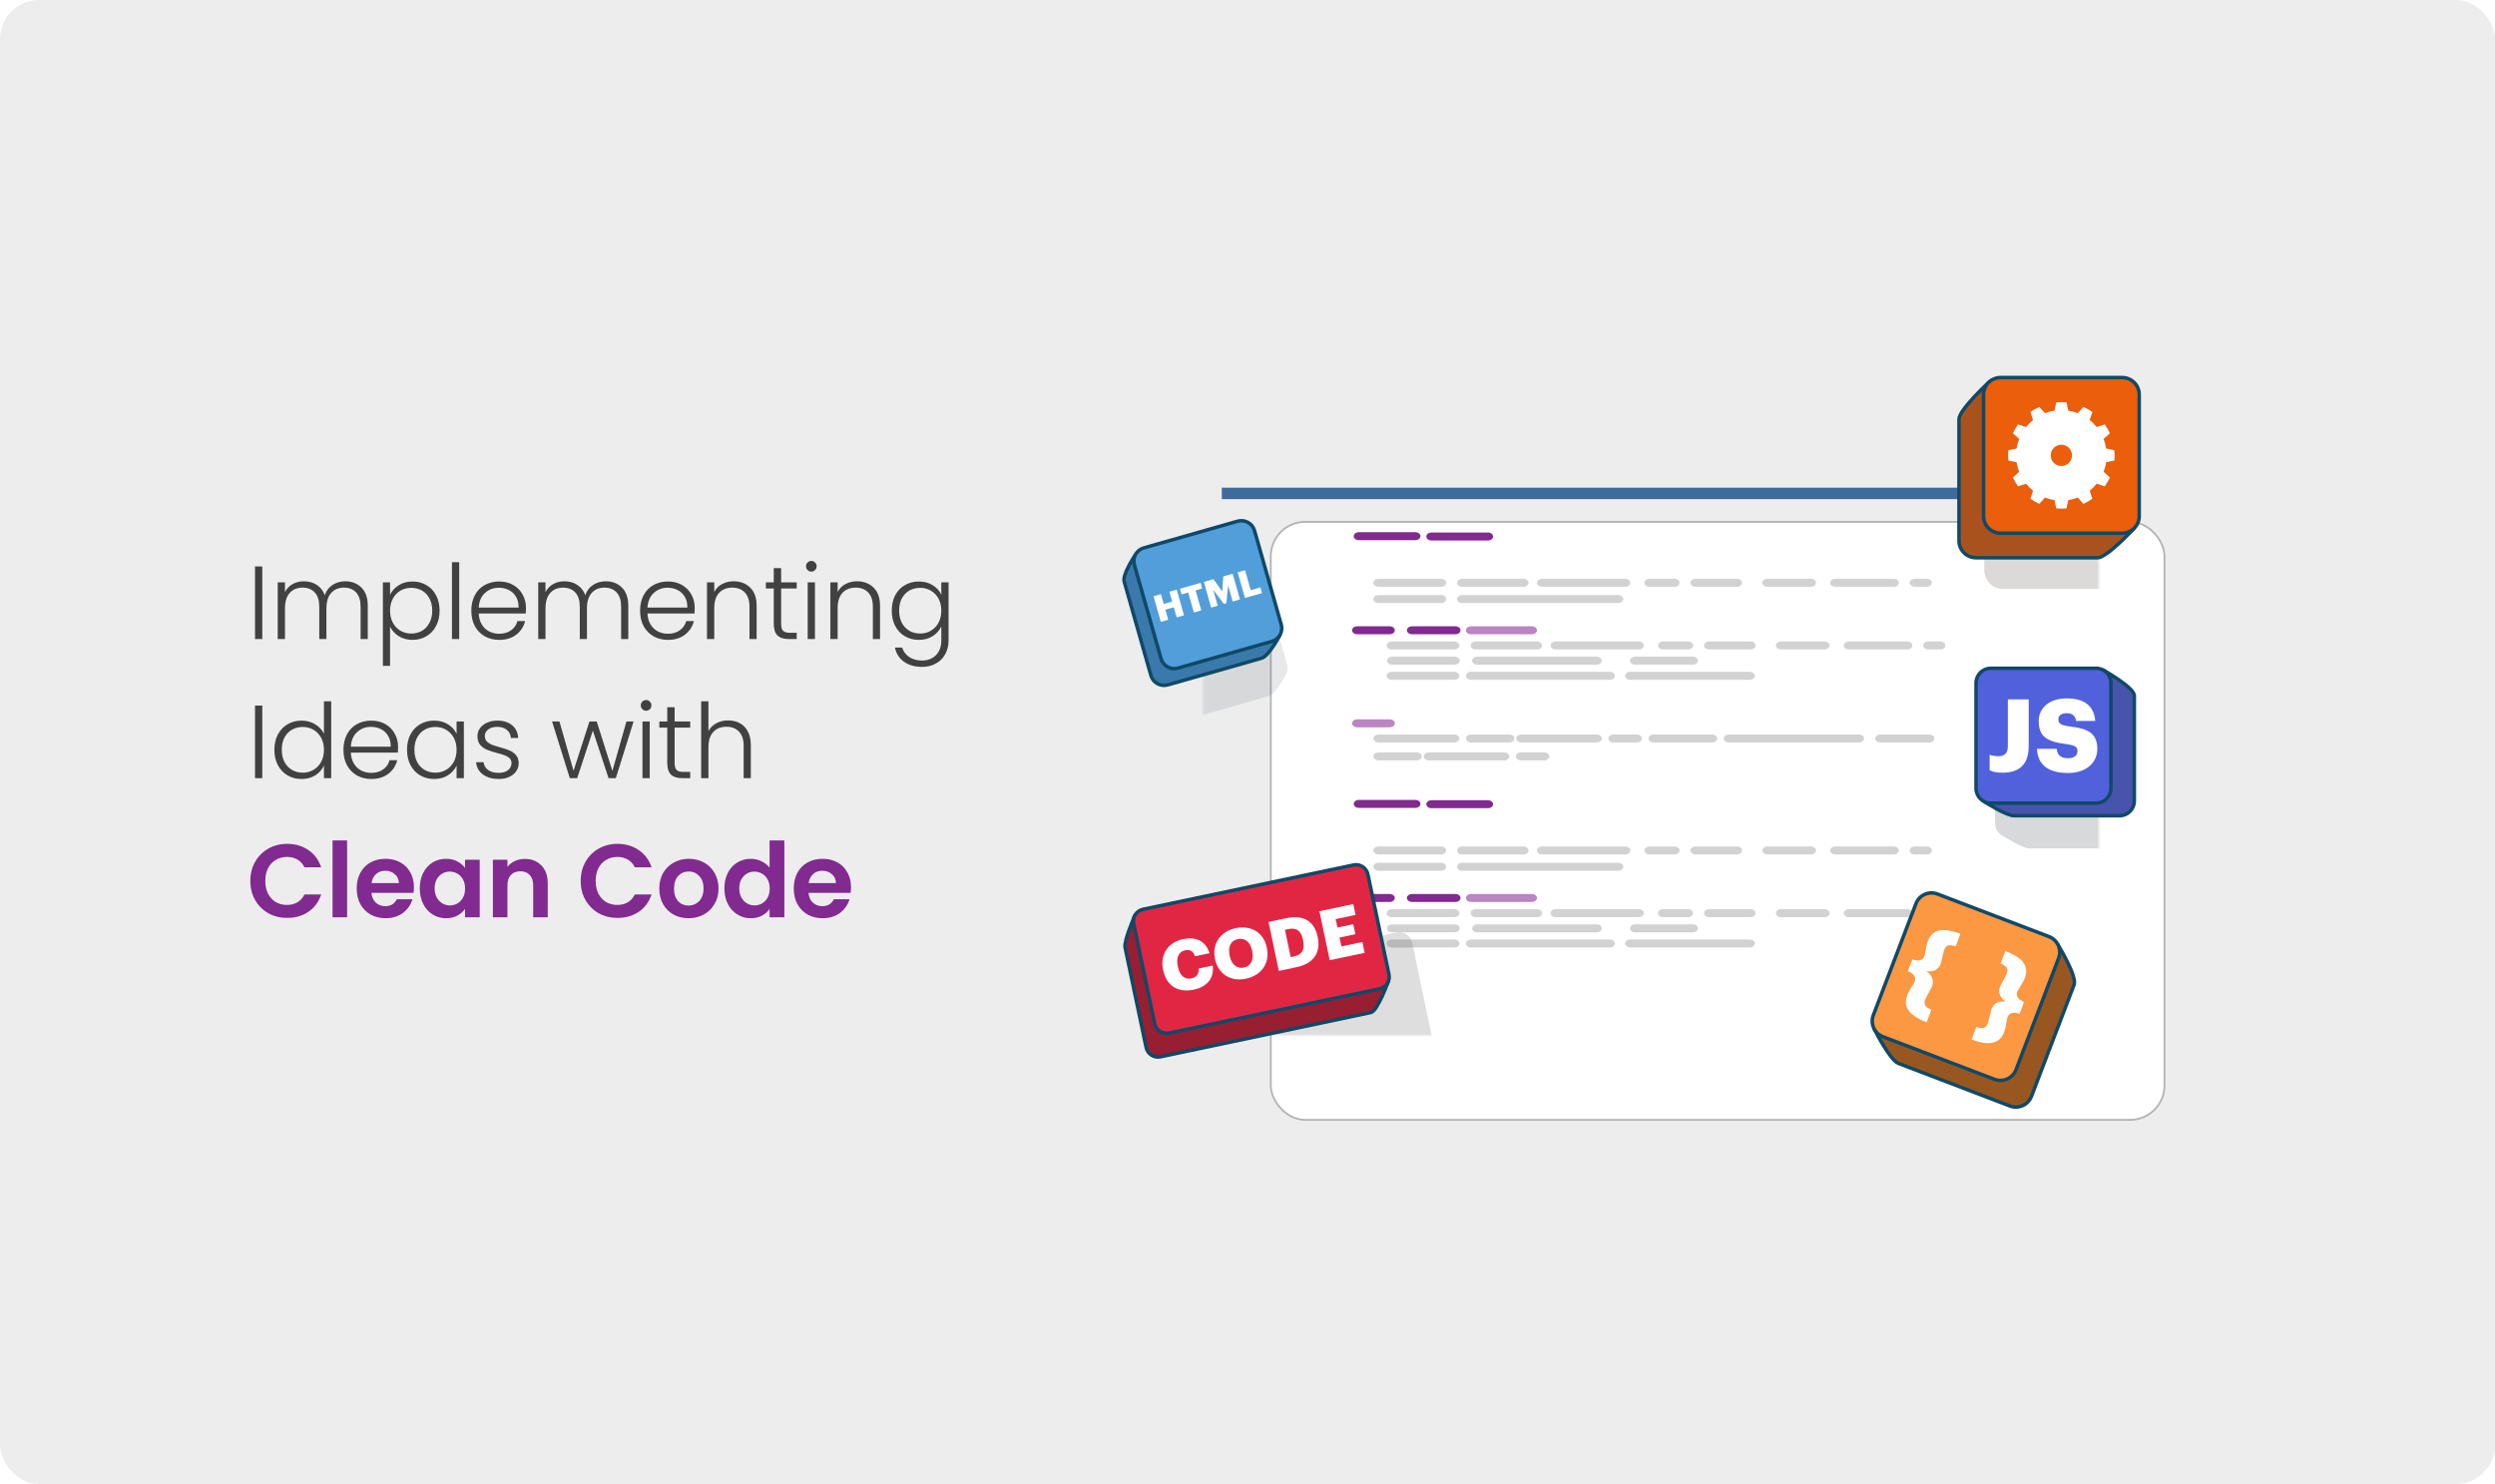 <svg width="1345" height="800" viewBox="0 0 1345 800" fill="none" xmlns="http://www.w3.org/2000/svg">
<rect width="1345" height="800" rx="21" fill="#EDEDED"/>
<path d="M141.392 305.356V344.5H137.472V305.356H141.392ZM186.109 313.364C189.693 313.364 192.605 314.503 194.845 316.78C197.122 319.02 198.261 322.287 198.261 326.58V344.5H194.397V327.028C194.397 323.705 193.594 321.167 191.989 319.412C190.384 317.657 188.2 316.78 185.437 316.78C182.562 316.78 180.266 317.732 178.549 319.636C176.832 321.54 175.973 324.303 175.973 327.924V344.5H172.109V327.028C172.109 323.705 171.306 321.167 169.701 319.412C168.096 317.657 165.893 316.78 163.093 316.78C160.218 316.78 157.922 317.732 156.205 319.636C154.488 321.54 153.629 324.303 153.629 327.924V344.5H149.709V313.924H153.629V319.188C154.6 317.284 155.981 315.847 157.773 314.876C159.565 313.868 161.562 313.364 163.765 313.364C166.416 313.364 168.73 313.999 170.709 315.268C172.725 316.537 174.181 318.404 175.077 320.868C175.898 318.441 177.298 316.593 179.277 315.324C181.293 314.017 183.57 313.364 186.109 313.364ZM210.271 320.644C211.242 318.591 212.772 316.892 214.863 315.548C216.991 314.167 219.511 313.476 222.423 313.476C225.186 313.476 227.668 314.129 229.871 315.436C232.111 316.705 233.847 318.535 235.079 320.924C236.348 323.276 236.983 326.02 236.983 329.156C236.983 332.292 236.348 335.055 235.079 337.444C233.847 339.833 232.111 341.681 229.871 342.988C227.668 344.295 225.186 344.948 222.423 344.948C219.548 344.948 217.047 344.276 214.919 342.932C212.791 341.551 211.242 339.833 210.271 337.78V358.948H206.407V313.924H210.271V320.644ZM233.007 329.156C233.007 326.617 232.503 324.433 231.495 322.604C230.524 320.737 229.18 319.319 227.463 318.348C225.746 317.377 223.804 316.892 221.639 316.892C219.548 316.892 217.626 317.396 215.871 318.404C214.154 319.412 212.791 320.849 211.783 322.716C210.775 324.583 210.271 326.748 210.271 329.212C210.271 331.676 210.775 333.841 211.783 335.708C212.791 337.575 214.154 339.012 215.871 340.02C217.626 341.028 219.548 341.532 221.639 341.532C223.804 341.532 225.746 341.047 227.463 340.076C229.18 339.068 230.524 337.631 231.495 335.764C232.503 333.86 233.007 331.657 233.007 329.156ZM247.556 303.06V344.5H243.636V303.06H247.556ZM283.537 327.644C283.537 328.988 283.499 330.015 283.425 330.724H258.057C258.169 333.039 258.729 335.017 259.737 336.66C260.745 338.303 262.07 339.553 263.713 340.412C265.355 341.233 267.147 341.644 269.089 341.644C271.627 341.644 273.755 341.028 275.473 339.796C277.227 338.564 278.385 336.903 278.945 334.812H283.089C282.342 337.799 280.737 340.244 278.273 342.148C275.846 344.015 272.785 344.948 269.089 344.948C266.214 344.948 263.638 344.313 261.361 343.044C259.083 341.737 257.291 339.908 255.985 337.556C254.715 335.167 254.081 332.385 254.081 329.212C254.081 326.039 254.715 323.257 255.985 320.868C257.254 318.479 259.027 316.649 261.305 315.38C263.582 314.111 266.177 313.476 269.089 313.476C272.001 313.476 274.539 314.111 276.705 315.38C278.907 316.649 280.587 318.367 281.745 320.532C282.939 322.66 283.537 325.031 283.537 327.644ZM279.561 327.532C279.598 325.255 279.131 323.313 278.161 321.708C277.227 320.103 275.939 318.889 274.297 318.068C272.654 317.247 270.862 316.836 268.921 316.836C266.009 316.836 263.526 317.769 261.473 319.636C259.419 321.503 258.281 324.135 258.057 327.532H279.561ZM326.549 313.364C330.133 313.364 333.045 314.503 335.285 316.78C337.562 319.02 338.701 322.287 338.701 326.58V344.5H334.837V327.028C334.837 323.705 334.034 321.167 332.429 319.412C330.823 317.657 328.639 316.78 325.877 316.78C323.002 316.78 320.706 317.732 318.989 319.636C317.271 321.54 316.413 324.303 316.413 327.924V344.5H312.549V327.028C312.549 323.705 311.746 321.167 310.141 319.412C308.535 317.657 306.333 316.78 303.533 316.78C300.658 316.78 298.362 317.732 296.645 319.636C294.927 321.54 294.069 324.303 294.069 327.924V344.5H290.149V313.924H294.069V319.188C295.039 317.284 296.421 315.847 298.213 314.876C300.005 313.868 302.002 313.364 304.205 313.364C306.855 313.364 309.17 313.999 311.149 315.268C313.165 316.537 314.621 318.404 315.517 320.868C316.338 318.441 317.738 316.593 319.717 315.324C321.733 314.017 324.01 313.364 326.549 313.364ZM374.511 327.644C374.511 328.988 374.473 330.015 374.399 330.724H349.031C349.143 333.039 349.703 335.017 350.711 336.66C351.719 338.303 353.044 339.553 354.687 340.412C356.329 341.233 358.121 341.644 360.063 341.644C362.601 341.644 364.729 341.028 366.447 339.796C368.201 338.564 369.359 336.903 369.919 334.812H374.063C373.316 337.799 371.711 340.244 369.247 342.148C366.82 344.015 363.759 344.948 360.063 344.948C357.188 344.948 354.612 344.313 352.335 343.044C350.057 341.737 348.265 339.908 346.959 337.556C345.689 335.167 345.055 332.385 345.055 329.212C345.055 326.039 345.689 323.257 346.959 320.868C348.228 318.479 350.001 316.649 352.279 315.38C354.556 314.111 357.151 313.476 360.063 313.476C362.975 313.476 365.513 314.111 367.679 315.38C369.881 316.649 371.561 318.367 372.719 320.532C373.913 322.66 374.511 325.031 374.511 327.644ZM370.535 327.532C370.572 325.255 370.105 323.313 369.135 321.708C368.201 320.103 366.913 318.889 365.271 318.068C363.628 317.247 361.836 316.836 359.895 316.836C356.983 316.836 354.5 317.769 352.447 319.636C350.393 321.503 349.255 324.135 349.031 327.532H370.535ZM395.459 313.364C399.117 313.364 402.104 314.503 404.419 316.78C406.733 319.02 407.891 322.287 407.891 326.58V344.5H404.027V327.028C404.027 323.705 403.187 321.167 401.507 319.412C399.864 317.657 397.605 316.78 394.731 316.78C391.781 316.78 389.429 317.713 387.675 319.58C385.92 321.447 385.043 324.191 385.043 327.812V344.5H381.123V313.924H385.043V319.132C386.013 317.265 387.413 315.847 389.243 314.876C391.072 313.868 393.144 313.364 395.459 313.364ZM421.096 317.228V336.212C421.096 338.079 421.451 339.367 422.16 340.076C422.869 340.785 424.12 341.14 425.912 341.14H429.496V344.5H425.296C422.533 344.5 420.48 343.865 419.136 342.596C417.792 341.289 417.12 339.161 417.12 336.212V317.228H412.864V313.924H417.12V306.252H421.096V313.924H429.496V317.228H421.096ZM437.361 308.156C436.577 308.156 435.905 307.876 435.345 307.316C434.785 306.756 434.505 306.065 434.505 305.244C434.505 304.423 434.785 303.751 435.345 303.228C435.905 302.668 436.577 302.388 437.361 302.388C438.145 302.388 438.817 302.668 439.377 303.228C439.937 303.751 440.217 304.423 440.217 305.244C440.217 306.065 439.937 306.756 439.377 307.316C438.817 307.876 438.145 308.156 437.361 308.156ZM439.321 313.924V344.5H435.401V313.924H439.321ZM461.974 313.364C465.632 313.364 468.619 314.503 470.934 316.78C473.248 319.02 474.406 322.287 474.406 326.58V344.5H470.542V327.028C470.542 323.705 469.702 321.167 468.022 319.412C466.379 317.657 464.12 316.78 461.246 316.78C458.296 316.78 455.944 317.713 454.19 319.58C452.435 321.447 451.558 324.191 451.558 327.812V344.5H447.638V313.924H451.558V319.132C452.528 317.265 453.928 315.847 455.758 314.876C457.587 313.868 459.659 313.364 461.974 313.364ZM495.339 313.476C498.214 313.476 500.715 314.148 502.843 315.492C504.971 316.836 506.502 318.535 507.435 320.588V313.924H511.355V345.284C511.355 348.084 510.739 350.567 509.507 352.732C508.313 354.897 506.633 356.559 504.467 357.716C502.302 358.911 499.838 359.508 497.075 359.508C493.155 359.508 489.889 358.575 487.275 356.708C484.699 354.841 483.094 352.303 482.459 349.092H486.323C486.995 351.22 488.265 352.919 490.131 354.188C492.035 355.457 494.35 356.092 497.075 356.092C499.054 356.092 500.827 355.663 502.395 354.804C503.963 353.983 505.195 352.751 506.091 351.108C506.987 349.465 507.435 347.524 507.435 345.284V337.724C506.465 339.815 504.915 341.551 502.787 342.932C500.697 344.276 498.214 344.948 495.339 344.948C492.539 344.948 490.019 344.295 487.779 342.988C485.577 341.681 483.841 339.833 482.571 337.444C481.339 335.055 480.723 332.292 480.723 329.156C480.723 326.02 481.339 323.276 482.571 320.924C483.841 318.535 485.577 316.705 487.779 315.436C490.019 314.129 492.539 313.476 495.339 313.476ZM507.435 329.212C507.435 326.748 506.931 324.583 505.923 322.716C504.915 320.849 503.534 319.412 501.779 318.404C500.062 317.396 498.158 316.892 496.067 316.892C493.902 316.892 491.961 317.377 490.243 318.348C488.526 319.319 487.163 320.737 486.155 322.604C485.185 324.433 484.699 326.617 484.699 329.156C484.699 331.657 485.185 333.86 486.155 335.764C487.163 337.631 488.526 339.068 490.243 340.076C491.961 341.047 493.902 341.532 496.067 341.532C498.158 341.532 500.062 341.028 501.779 340.02C503.534 339.012 504.915 337.575 505.923 335.708C506.931 333.841 507.435 331.676 507.435 329.212ZM141.392 380.356V419.5H137.472V380.356H141.392ZM147.917 404.156C147.917 401.02 148.552 398.276 149.821 395.924C151.09 393.535 152.826 391.705 155.029 390.436C157.269 389.129 159.789 388.476 162.589 388.476C165.277 388.476 167.704 389.129 169.869 390.436C172.034 391.743 173.621 393.441 174.629 395.532V378.06H178.549V419.5H174.629V412.668C173.696 414.796 172.165 416.551 170.037 417.932C167.909 419.276 165.408 419.948 162.533 419.948C159.733 419.948 157.213 419.295 154.973 417.988C152.77 416.681 151.034 414.833 149.765 412.444C148.533 410.055 147.917 407.292 147.917 404.156ZM174.629 404.212C174.629 401.748 174.125 399.583 173.117 397.716C172.109 395.849 170.728 394.412 168.973 393.404C167.256 392.396 165.352 391.892 163.261 391.892C161.096 391.892 159.154 392.377 157.437 393.348C155.72 394.319 154.357 395.737 153.349 397.604C152.378 399.433 151.893 401.617 151.893 404.156C151.893 406.657 152.378 408.86 153.349 410.764C154.357 412.631 155.72 414.068 157.437 415.076C159.154 416.047 161.096 416.532 163.261 416.532C165.352 416.532 167.256 416.028 168.973 415.02C170.728 414.012 172.109 412.575 173.117 410.708C174.125 408.841 174.629 406.676 174.629 404.212ZM214.602 402.644C214.602 403.988 214.565 405.015 214.49 405.724H189.122C189.234 408.039 189.794 410.017 190.802 411.66C191.81 413.303 193.135 414.553 194.778 415.412C196.421 416.233 198.213 416.644 200.154 416.644C202.693 416.644 204.821 416.028 206.538 414.796C208.293 413.564 209.45 411.903 210.01 409.812H214.154C213.407 412.799 211.802 415.244 209.338 417.148C206.911 419.015 203.85 419.948 200.154 419.948C197.279 419.948 194.703 419.313 192.426 418.044C190.149 416.737 188.357 414.908 187.05 412.556C185.781 410.167 185.146 407.385 185.146 404.212C185.146 401.039 185.781 398.257 187.05 395.868C188.319 393.479 190.093 391.649 192.37 390.38C194.647 389.111 197.242 388.476 200.154 388.476C203.066 388.476 205.605 389.111 207.77 390.38C209.973 391.649 211.653 393.367 212.81 395.532C214.005 397.66 214.602 400.031 214.602 402.644ZM210.626 402.532C210.663 400.255 210.197 398.313 209.226 396.708C208.293 395.103 207.005 393.889 205.362 393.068C203.719 392.247 201.927 391.836 199.986 391.836C197.074 391.836 194.591 392.769 192.538 394.636C190.485 396.503 189.346 399.135 189.122 402.532H210.626ZM219.422 404.156C219.422 401.02 220.038 398.276 221.27 395.924C222.539 393.535 224.275 391.705 226.478 390.436C228.718 389.129 231.238 388.476 234.038 388.476C236.95 388.476 239.451 389.148 241.542 390.492C243.67 391.836 245.201 393.553 246.134 395.644V388.924H250.054V419.5H246.134V412.724C245.163 414.815 243.614 416.551 241.486 417.932C239.395 419.276 236.894 419.948 233.982 419.948C231.219 419.948 228.718 419.295 226.478 417.988C224.275 416.681 222.539 414.833 221.27 412.444C220.038 410.055 219.422 407.292 219.422 404.156ZM246.134 404.212C246.134 401.748 245.63 399.583 244.622 397.716C243.614 395.849 242.233 394.412 240.478 393.404C238.761 392.396 236.857 391.892 234.766 391.892C232.601 391.892 230.659 392.377 228.942 393.348C227.225 394.319 225.862 395.737 224.854 397.604C223.883 399.433 223.398 401.617 223.398 404.156C223.398 406.657 223.883 408.86 224.854 410.764C225.862 412.631 227.225 414.068 228.942 415.076C230.659 416.047 232.601 416.532 234.766 416.532C236.857 416.532 238.761 416.028 240.478 415.02C242.233 414.012 243.614 412.575 244.622 410.708C245.63 408.841 246.134 406.676 246.134 404.212ZM268.971 419.948C265.462 419.948 262.587 419.145 260.347 417.54C258.144 415.897 256.912 413.676 256.651 410.876H260.683C260.87 412.593 261.672 413.993 263.091 415.076C264.547 416.121 266.488 416.644 268.915 416.644C271.043 416.644 272.704 416.14 273.899 415.132C275.131 414.124 275.747 412.873 275.747 411.38C275.747 410.335 275.411 409.476 274.739 408.804C274.067 408.132 273.208 407.609 272.163 407.236C271.155 406.825 269.774 406.396 268.019 405.948C265.742 405.351 263.894 404.753 262.475 404.156C261.056 403.559 259.843 402.681 258.835 401.524C257.864 400.329 257.379 398.743 257.379 396.764C257.379 395.271 257.827 393.889 258.723 392.62C259.619 391.351 260.888 390.343 262.531 389.596C264.174 388.849 266.04 388.476 268.131 388.476C271.416 388.476 274.067 389.316 276.083 390.996C278.099 392.639 279.182 394.916 279.331 397.828H275.411C275.299 396.036 274.59 394.599 273.283 393.516C272.014 392.396 270.259 391.836 268.019 391.836C266.04 391.836 264.435 392.303 263.203 393.236C261.971 394.169 261.355 395.327 261.355 396.708C261.355 397.903 261.71 398.892 262.419 399.676C263.166 400.423 264.08 401.02 265.163 401.468C266.246 401.879 267.702 402.345 269.531 402.868C271.734 403.465 273.488 404.044 274.795 404.604C276.102 405.164 277.222 405.985 278.155 407.068C279.088 408.151 279.574 409.588 279.611 411.38C279.611 413.023 279.163 414.497 278.267 415.804C277.371 417.073 276.12 418.081 274.515 418.828C272.91 419.575 271.062 419.948 268.971 419.948ZM341.557 388.924L331.981 419.5H328.061L319.605 393.852L311.149 419.5H307.173L297.597 388.924H301.573L309.189 415.524L317.757 388.924H321.677L330.133 415.58L337.693 388.924H341.557ZM348.301 383.156C347.517 383.156 346.845 382.876 346.285 382.316C345.725 381.756 345.445 381.065 345.445 380.244C345.445 379.423 345.725 378.751 346.285 378.228C346.845 377.668 347.517 377.388 348.301 377.388C349.085 377.388 349.757 377.668 350.317 378.228C350.877 378.751 351.157 379.423 351.157 380.244C351.157 381.065 350.877 381.756 350.317 382.316C349.757 382.876 349.085 383.156 348.301 383.156ZM350.261 388.924V419.5H346.341V388.924H350.261ZM363.674 392.228V411.212C363.674 413.079 364.029 414.367 364.738 415.076C365.447 415.785 366.698 416.14 368.49 416.14H372.074V419.5H367.874C365.111 419.5 363.058 418.865 361.714 417.596C360.37 416.289 359.698 414.161 359.698 411.212V392.228H355.442V388.924H359.698V381.252H363.674V388.924H372.074V392.228H363.674ZM392.539 388.364C394.854 388.364 396.926 388.849 398.755 389.82C400.622 390.791 402.078 392.284 403.123 394.3C404.206 396.279 404.747 398.705 404.747 401.58V419.5H400.883V402.028C400.883 398.705 400.043 396.167 398.363 394.412C396.72 392.657 394.462 391.78 391.587 391.78C388.638 391.78 386.286 392.713 384.531 394.58C382.776 396.447 381.899 399.191 381.899 402.812V419.5H377.979V378.06H381.899V394.132C382.87 392.303 384.288 390.884 386.155 389.876C388.059 388.868 390.187 388.364 392.539 388.364Z" fill="#414141"/>
<path d="M134.952 474.9C134.952 471.055 135.811 467.62 137.528 464.596C139.283 461.535 141.654 459.164 144.64 457.484C147.664 455.767 151.043 454.908 154.776 454.908C159.144 454.908 162.971 456.028 166.256 458.268C169.542 460.508 171.838 463.607 173.144 467.564H164.128C163.232 465.697 161.963 464.297 160.32 463.364C158.715 462.431 156.848 461.964 154.72 461.964C152.443 461.964 150.408 462.505 148.616 463.588C146.862 464.633 145.48 466.127 144.472 468.068C143.502 470.009 143.016 472.287 143.016 474.9C143.016 477.476 143.502 479.753 144.472 481.732C145.48 483.673 146.862 485.185 148.616 486.268C150.408 487.313 152.443 487.836 154.72 487.836C156.848 487.836 158.715 487.369 160.32 486.436C161.963 485.465 163.232 484.047 164.128 482.18H173.144C171.838 486.175 169.542 489.292 166.256 491.532C163.008 493.735 159.182 494.836 154.776 494.836C151.043 494.836 147.664 493.996 144.64 492.316C141.654 490.599 139.283 488.228 137.528 485.204C135.811 482.18 134.952 478.745 134.952 474.9ZM187.121 453.06V494.5H179.281V453.06H187.121ZM223.147 478.316C223.147 479.436 223.072 480.444 222.923 481.34H200.243C200.429 483.58 201.213 485.335 202.595 486.604C203.976 487.873 205.675 488.508 207.691 488.508C210.603 488.508 212.675 487.257 213.907 484.756H222.363C221.467 487.743 219.749 490.207 217.211 492.148C214.672 494.052 211.555 495.004 207.859 495.004C204.872 495.004 202.184 494.351 199.795 493.044C197.443 491.7 195.595 489.815 194.251 487.388C192.944 484.961 192.291 482.161 192.291 478.988C192.291 475.777 192.944 472.959 194.251 470.532C195.557 468.105 197.387 466.239 199.739 464.932C202.091 463.625 204.797 462.972 207.859 462.972C210.808 462.972 213.44 463.607 215.755 464.876C218.107 466.145 219.917 467.956 221.187 470.308C222.493 472.623 223.147 475.292 223.147 478.316ZM215.027 476.076C214.989 474.06 214.261 472.455 212.843 471.26C211.424 470.028 209.688 469.412 207.635 469.412C205.693 469.412 204.051 470.009 202.707 471.204C201.4 472.361 200.597 473.985 200.299 476.076H215.027ZM226.293 478.876C226.293 475.74 226.909 472.959 228.141 470.532C229.41 468.105 231.109 466.239 233.237 464.932C235.402 463.625 237.81 462.972 240.461 462.972C242.776 462.972 244.792 463.439 246.509 464.372C248.264 465.305 249.664 466.481 250.709 467.9V463.476H258.605V494.5H250.709V489.964C249.701 491.42 248.301 492.633 246.509 493.604C244.754 494.537 242.72 495.004 240.405 495.004C237.792 495.004 235.402 494.332 233.237 492.988C231.109 491.644 229.41 489.759 228.141 487.332C226.909 484.868 226.293 482.049 226.293 478.876ZM250.709 478.988C250.709 477.084 250.336 475.46 249.589 474.116C248.842 472.735 247.834 471.689 246.565 470.98C245.296 470.233 243.933 469.86 242.477 469.86C241.021 469.86 239.677 470.215 238.445 470.924C237.213 471.633 236.205 472.679 235.421 474.06C234.674 475.404 234.301 477.009 234.301 478.876C234.301 480.743 234.674 482.385 235.421 483.804C236.205 485.185 237.213 486.249 238.445 486.996C239.714 487.743 241.058 488.116 242.477 488.116C243.933 488.116 245.296 487.761 246.565 487.052C247.834 486.305 248.842 485.26 249.589 483.916C250.336 482.535 250.709 480.892 250.709 478.988ZM282.894 463.028C286.59 463.028 289.577 464.204 291.854 466.556C294.131 468.871 295.27 472.119 295.27 476.3V494.5H287.43V477.364C287.43 474.9 286.814 473.015 285.582 471.708C284.35 470.364 282.67 469.692 280.542 469.692C278.377 469.692 276.659 470.364 275.39 471.708C274.158 473.015 273.542 474.9 273.542 477.364V494.5H265.702V463.476H273.542V467.34C274.587 465.996 275.913 464.951 277.518 464.204C279.161 463.42 280.953 463.028 282.894 463.028ZM313.045 474.9C313.045 471.055 313.904 467.62 315.621 464.596C317.376 461.535 319.747 459.164 322.733 457.484C325.757 455.767 329.136 454.908 332.869 454.908C337.237 454.908 341.064 456.028 344.349 458.268C347.635 460.508 349.931 463.607 351.237 467.564H342.221C341.325 465.697 340.056 464.297 338.413 463.364C336.808 462.431 334.941 461.964 332.813 461.964C330.536 461.964 328.501 462.505 326.709 463.588C324.955 464.633 323.573 466.127 322.565 468.068C321.595 470.009 321.109 472.287 321.109 474.9C321.109 477.476 321.595 479.753 322.565 481.732C323.573 483.673 324.955 485.185 326.709 486.268C328.501 487.313 330.536 487.836 332.813 487.836C334.941 487.836 336.808 487.369 338.413 486.436C340.056 485.465 341.325 484.047 342.221 482.18H351.237C349.931 486.175 347.635 489.292 344.349 491.532C341.101 493.735 337.275 494.836 332.869 494.836C329.136 494.836 325.757 493.996 322.733 492.316C319.747 490.599 317.376 488.228 315.621 485.204C313.904 482.18 313.045 478.745 313.045 474.9ZM371.15 495.004C368.163 495.004 365.475 494.351 363.086 493.044C360.696 491.7 358.811 489.815 357.43 487.388C356.086 484.961 355.414 482.161 355.414 478.988C355.414 475.815 356.104 473.015 357.486 470.588C358.904 468.161 360.827 466.295 363.254 464.988C365.68 463.644 368.387 462.972 371.374 462.972C374.36 462.972 377.067 463.644 379.494 464.988C381.92 466.295 383.824 468.161 385.206 470.588C386.624 473.015 387.334 475.815 387.334 478.988C387.334 482.161 386.606 484.961 385.15 487.388C383.731 489.815 381.79 491.7 379.326 493.044C376.899 494.351 374.174 495.004 371.15 495.004ZM371.15 488.172C372.568 488.172 373.894 487.836 375.126 487.164C376.395 486.455 377.403 485.409 378.15 484.028C378.896 482.647 379.27 480.967 379.27 478.988C379.27 476.039 378.486 473.78 376.918 472.212C375.387 470.607 373.502 469.804 371.262 469.804C369.022 469.804 367.136 470.607 365.606 472.212C364.112 473.78 363.366 476.039 363.366 478.988C363.366 481.937 364.094 484.215 365.55 485.82C367.043 487.388 368.91 488.172 371.15 488.172ZM390.509 478.876C390.509 475.74 391.125 472.959 392.357 470.532C393.626 468.105 395.343 466.239 397.509 464.932C399.674 463.625 402.082 462.972 404.733 462.972C406.749 462.972 408.671 463.42 410.501 464.316C412.33 465.175 413.786 466.332 414.869 467.788V453.06H422.821V494.5H414.869V489.908C413.898 491.439 412.535 492.671 410.781 493.604C409.026 494.537 406.991 495.004 404.677 495.004C402.063 495.004 399.674 494.332 397.509 492.988C395.343 491.644 393.626 489.759 392.357 487.332C391.125 484.868 390.509 482.049 390.509 478.876ZM414.925 478.988C414.925 477.084 414.551 475.46 413.805 474.116C413.058 472.735 412.05 471.689 410.781 470.98C409.511 470.233 408.149 469.86 406.693 469.86C405.237 469.86 403.893 470.215 402.661 470.924C401.429 471.633 400.421 472.679 399.637 474.06C398.89 475.404 398.517 477.009 398.517 478.876C398.517 480.743 398.89 482.385 399.637 483.804C400.421 485.185 401.429 486.249 402.661 486.996C403.93 487.743 405.274 488.116 406.693 488.116C408.149 488.116 409.511 487.761 410.781 487.052C412.05 486.305 413.058 485.26 413.805 483.916C414.551 482.535 414.925 480.892 414.925 478.988ZM458.758 478.316C458.758 479.436 458.683 480.444 458.534 481.34H435.854C436.04 483.58 436.824 485.335 438.206 486.604C439.587 487.873 441.286 488.508 443.302 488.508C446.214 488.508 448.286 487.257 449.518 484.756H457.974C457.078 487.743 455.36 490.207 452.822 492.148C450.283 494.052 447.166 495.004 443.47 495.004C440.483 495.004 437.795 494.351 435.406 493.044C433.054 491.7 431.206 489.815 429.862 487.388C428.555 484.961 427.902 482.161 427.902 478.988C427.902 475.777 428.555 472.959 429.862 470.532C431.168 468.105 432.998 466.239 435.35 464.932C437.702 463.625 440.408 462.972 443.47 462.972C446.419 462.972 449.051 463.607 451.366 464.876C453.718 466.145 455.528 467.956 456.798 470.308C458.104 472.623 458.758 475.292 458.758 478.316ZM450.638 476.076C450.6 474.06 449.872 472.455 448.454 471.26C447.035 470.028 445.299 469.412 443.246 469.412C441.304 469.412 439.662 470.009 438.318 471.204C437.011 472.361 436.208 473.985 435.91 476.076H450.638Z" fill="#812A8F"/>
<g filter="url(#filter0_d_1142_18185)">
<rect x="648.544" y="234.84" width="482.786" height="323.358" rx="19" fill="white"/>
<rect x="649.044" y="235.34" width="481.786" height="322.358" rx="18.5" stroke="#B3B3B3"/>
</g>
<mask id="mask0_1142_18185" style="mask-type:luminance" maskUnits="userSpaceOnUse" x="648" y="234" width="484" height="325">
<path d="M1131.45 266.675V526.145C1131.45 543.825 1111.34 558.179 1086.58 558.179H693.306C668.544 558.179 648.439 543.825 648.439 526.145V266.675C648.439 248.995 668.544 234.641 693.306 234.641H1086.58C1111.34 234.641 1131.45 248.995 1131.45 266.675Z" fill="white"/>
</mask>
<g mask="url(#mask0_1142_18185)">
<path fill-rule="evenodd" clip-rule="evenodd" d="M1118.94 262.906V269.073H658.66V262.906H1118.94Z" fill="#3F6A9C"/>
<path fill-rule="evenodd" clip-rule="evenodd" d="M765.747 289.055C765.747 287.866 764.507 286.902 762.978 286.902H732.519C730.99 286.902 729.75 287.866 729.75 289.055C729.75 290.244 730.99 291.208 732.519 291.208H762.978C764.507 291.208 765.747 290.244 765.747 289.055Z" fill="#812A8F"/>
<path fill-rule="evenodd" clip-rule="evenodd" d="M804.901 289.227C804.901 288.038 803.661 287.074 802.132 287.074H771.673C770.144 287.074 768.904 288.038 768.904 289.227C768.904 290.416 770.144 291.38 771.673 291.38H802.132C803.661 291.38 804.901 290.416 804.901 289.227Z" fill="#812A8F"/>
<path fill-rule="evenodd" clip-rule="evenodd" d="M779.592 314.168C779.592 313.597 779.3 313.05 778.781 312.647C778.261 312.243 777.557 312.016 776.822 312.016H743.151C742.417 312.016 741.712 312.243 741.193 312.647C740.673 313.051 740.381 313.598 740.381 314.168C740.381 314.74 740.673 315.287 741.193 315.691C741.712 316.095 742.417 316.322 743.151 316.322H776.822C777.557 316.322 778.261 316.095 778.781 315.691C779.3 315.287 779.592 314.74 779.592 314.168Z" fill="#D2D2D2"/>
<path fill-rule="evenodd" clip-rule="evenodd" d="M786.724 347.957C786.724 347.386 786.432 346.839 785.913 346.435C785.393 346.03 784.689 345.805 783.954 345.805H750.283C749.549 345.805 748.844 346.032 748.326 346.435C747.807 346.839 747.515 347.386 747.515 347.957C747.515 348.529 747.807 349.076 748.326 349.48C748.846 349.884 749.55 350.111 750.283 350.111H783.954C784.689 350.111 785.393 349.884 785.913 349.48C786.432 349.076 786.724 348.529 786.724 347.957Z" fill="#D2D2D2"/>
<path fill-rule="evenodd" clip-rule="evenodd" d="M751.902 339.778C751.902 338.589 750.662 337.625 749.133 337.625H731.634C730.105 337.625 728.865 338.589 728.865 339.778C728.865 340.966 730.105 341.93 731.634 341.93H749.133C750.662 341.93 751.902 340.966 751.902 339.778Z" fill="#812A8F"/>
<path fill-rule="evenodd" clip-rule="evenodd" d="M751.902 389.93C751.902 388.741 750.662 387.777 749.133 387.777H731.634C730.105 387.777 728.865 388.741 728.865 389.93C728.865 391.119 730.105 392.083 731.634 392.083H749.133C750.662 392.083 751.902 391.119 751.902 389.93Z" fill="#BB84C3"/>
<path fill-rule="evenodd" clip-rule="evenodd" d="M787.345 339.775C787.345 339.204 787.053 338.656 786.533 338.252C786.013 337.848 785.309 337.621 784.575 337.621H761.204C760.469 337.621 759.765 337.848 759.245 338.252C758.726 338.656 758.434 339.204 758.434 339.775C758.434 340.346 758.726 340.894 759.245 341.298C759.765 341.702 760.469 341.928 761.204 341.928H784.575C785.309 341.928 786.013 341.701 786.533 341.298C787.053 340.894 787.345 340.346 787.345 339.775Z" fill="#812A8F"/>
<path fill-rule="evenodd" clip-rule="evenodd" d="M828.547 339.778C828.547 338.589 827.307 337.625 825.778 337.625H793.049C791.52 337.625 790.28 338.589 790.28 339.778C790.28 340.966 791.52 341.93 793.049 341.93H825.778C827.307 341.93 828.547 340.966 828.547 339.778Z" fill="#BB84C3"/>
<path fill-rule="evenodd" clip-rule="evenodd" d="M824.006 314.168C824.006 312.98 822.766 312.016 821.237 312.016H788.231C786.702 312.016 785.462 312.98 785.462 314.168C785.462 315.357 786.702 316.321 788.231 316.321H821.237C822.766 316.321 824.006 315.357 824.006 314.168Z" fill="#D2D2D2"/>
<path fill-rule="evenodd" clip-rule="evenodd" d="M831.316 347.957C831.316 346.769 830.076 345.805 828.547 345.805H795.54C794.011 345.805 792.771 346.769 792.771 347.957C792.771 349.146 794.011 350.11 795.54 350.11H828.547C830.076 350.11 831.316 349.146 831.316 347.957Z" fill="#D2D2D2"/>
<path fill-rule="evenodd" clip-rule="evenodd" d="M779.592 322.951C779.592 322.38 779.3 321.832 778.781 321.428C778.261 321.024 777.557 320.797 776.822 320.797H743.151C742.417 320.797 741.712 321.024 741.193 321.428C740.673 321.832 740.381 322.38 740.381 322.951C740.381 323.522 740.673 324.07 741.193 324.474C741.712 324.878 742.417 325.104 743.151 325.104H776.822C777.557 325.104 778.261 324.877 778.781 324.474C779.3 324.07 779.592 323.522 779.592 322.951Z" fill="#D2D2D2"/>
<path fill-rule="evenodd" clip-rule="evenodd" d="M786.903 356.138C786.903 355.567 786.611 355.02 786.091 354.615C785.571 354.211 784.867 353.984 784.132 353.984H750.462C749.727 353.984 749.023 354.211 748.503 354.615C747.983 355.02 747.691 355.567 747.691 356.138C747.691 356.71 747.983 357.257 748.503 357.661C749.023 358.065 749.727 358.292 750.462 358.292H784.132C784.867 358.292 785.571 358.065 786.091 357.661C786.611 357.257 786.903 356.71 786.903 356.138Z" fill="#D2D2D2"/>
<path fill-rule="evenodd" clip-rule="evenodd" d="M786.724 364.318C786.724 363.747 786.432 363.199 785.913 362.795C785.393 362.391 784.689 362.164 783.954 362.164H750.283C749.549 362.164 748.844 362.391 748.326 362.795C747.807 363.199 747.515 363.747 747.515 364.318C747.515 364.889 747.807 365.437 748.326 365.841C748.846 366.245 749.55 366.472 750.283 366.472H783.954C784.689 366.472 785.393 366.245 785.913 365.841C786.432 365.437 786.724 364.889 786.724 364.318Z" fill="#D2D2D2"/>
<path fill-rule="evenodd" clip-rule="evenodd" d="M786.724 398.11C786.724 397.539 786.432 396.991 785.913 396.588C785.393 396.184 784.689 395.957 783.954 395.957H743.151C742.417 395.957 741.712 396.184 741.193 396.588C740.673 396.992 740.381 397.54 740.381 398.11C740.381 398.681 740.673 399.228 741.193 399.633C741.712 400.037 742.417 400.264 743.151 400.264H783.954C784.689 400.264 785.393 400.037 785.913 399.633C786.432 399.228 786.724 398.681 786.724 398.11Z" fill="#D2D2D2"/>
<path fill-rule="evenodd" clip-rule="evenodd" d="M816.363 398.11C816.363 396.921 815.123 395.957 813.595 395.957H793.049C791.52 395.957 790.28 396.921 790.28 398.11C790.28 399.298 791.52 400.262 793.049 400.262H813.595C815.123 400.262 816.363 399.298 816.363 398.11Z" fill="#D2D2D2"/>
<path fill-rule="evenodd" clip-rule="evenodd" d="M766.467 407.754C766.467 406.566 765.227 405.602 763.698 405.602H743.153C741.624 405.602 740.384 406.566 740.384 407.754C740.384 408.943 741.624 409.907 743.153 409.907H763.698C765.227 409.907 766.467 408.943 766.467 407.754Z" fill="#D2D2D2"/>
<path fill-rule="evenodd" clip-rule="evenodd" d="M863.491 398.11C863.491 397.539 863.199 396.991 862.681 396.588C862.162 396.184 861.457 395.957 860.723 395.957H820.157C819.423 395.957 818.718 396.184 818.2 396.588C817.681 396.992 817.389 397.54 817.389 398.11C817.389 398.681 817.681 399.228 818.2 399.633C818.72 400.037 819.424 400.264 820.157 400.264H860.723C861.457 400.264 862.162 400.037 862.681 399.633C863.201 399.228 863.491 398.681 863.491 398.11Z" fill="#D2D2D2"/>
<path fill-rule="evenodd" clip-rule="evenodd" d="M813.596 407.756C813.596 407.184 813.304 406.637 812.784 406.233C812.264 405.829 811.56 405.602 810.825 405.602H770.26C769.525 405.602 768.821 405.829 768.301 406.233C767.782 406.637 767.491 407.184 767.491 407.756C767.491 408.327 767.783 408.874 768.301 409.278C768.819 409.682 769.525 409.909 770.26 409.909H810.825C811.56 409.909 812.264 409.682 812.784 409.278C813.304 408.874 813.596 408.327 813.596 407.756Z" fill="#D2D2D2"/>
<path fill-rule="evenodd" clip-rule="evenodd" d="M885.128 398.11C885.128 396.921 883.888 395.957 882.359 395.957H869.815C868.286 395.957 867.046 396.921 867.046 398.11C867.046 399.298 868.286 400.262 869.815 400.262H882.359C883.888 400.262 885.128 399.298 885.128 398.11Z" fill="#D2D2D2"/>
<path fill-rule="evenodd" clip-rule="evenodd" d="M835.232 407.754C835.232 406.566 833.992 405.602 832.463 405.602H819.92C818.391 405.602 817.151 406.566 817.151 407.754C817.151 408.943 818.391 409.907 819.92 409.907H832.463C833.992 409.907 835.232 408.943 835.232 407.754Z" fill="#D2D2D2"/>
<path fill-rule="evenodd" clip-rule="evenodd" d="M925.677 398.11C925.677 397.539 925.385 396.991 924.866 396.588C924.346 396.184 923.642 395.957 922.909 395.957H891.453C890.719 395.957 890.014 396.184 889.495 396.588C888.975 396.992 888.685 397.54 888.685 398.11C888.685 398.681 888.977 399.228 889.495 399.633C890.014 400.037 890.719 400.264 891.453 400.264H922.909C923.643 400.264 924.348 400.037 924.866 399.633C925.385 399.228 925.677 398.681 925.677 398.11Z" fill="#D2D2D2"/>
<path fill-rule="evenodd" clip-rule="evenodd" d="M1004.92 398.11C1004.92 396.921 1003.68 395.957 1002.15 395.957H932.001C930.472 395.957 929.232 396.921 929.232 398.11C929.232 399.298 930.472 400.262 932.001 400.262H1002.15C1003.68 400.262 1004.92 399.298 1004.92 398.11Z" fill="#D2D2D2"/>
<path fill-rule="evenodd" clip-rule="evenodd" d="M1042.75 398.11C1042.75 396.921 1041.51 395.957 1039.99 395.957H1013.66C1012.13 395.957 1010.89 396.921 1010.89 398.11C1010.89 399.298 1012.13 400.262 1013.66 400.262H1039.99C1041.51 400.262 1042.75 399.298 1042.75 398.11Z" fill="#D2D2D2"/>
<path fill-rule="evenodd" clip-rule="evenodd" d="M875.065 322.951C875.065 322.38 874.774 321.832 874.254 321.428C873.734 321.024 873.03 320.797 872.297 320.797H788.231C787.496 320.797 786.792 321.024 786.274 321.428C785.754 321.832 785.462 322.38 785.462 322.951C785.462 323.522 785.754 324.07 786.274 324.474C786.793 324.878 787.498 325.104 788.231 325.104H872.297C873.031 325.104 873.736 324.877 874.254 324.474C874.774 324.07 875.065 323.522 875.065 322.951Z" fill="#D2D2D2"/>
<path fill-rule="evenodd" clip-rule="evenodd" d="M863.491 356.138C863.491 355.567 863.199 355.02 862.681 354.615C862.161 354.211 861.457 353.984 860.723 353.984H796.371C795.637 353.984 794.932 354.211 794.413 354.615C793.893 355.02 793.603 355.567 793.603 356.138C793.603 356.71 793.894 357.257 794.413 357.661C794.931 358.065 795.637 358.292 796.371 358.292H860.723C861.457 358.292 862.161 358.065 862.681 357.661C863.201 357.257 863.491 356.71 863.491 356.138Z" fill="#D2D2D2"/>
<path fill-rule="evenodd" clip-rule="evenodd" d="M870.58 364.321C870.58 363.132 869.34 362.168 867.811 362.168H793.049C791.52 362.168 790.28 363.132 790.28 364.321C790.28 365.509 791.52 366.473 793.049 366.473H867.811C869.34 366.473 870.58 365.509 870.58 364.321Z" fill="#D2D2D2"/>
<path fill-rule="evenodd" clip-rule="evenodd" d="M915.294 356.137C915.294 354.948 914.054 353.984 912.526 353.984H881.49C879.962 353.984 878.722 354.948 878.722 356.137C878.722 357.326 879.962 358.29 881.49 358.29H912.526C914.054 358.29 915.294 357.326 915.294 356.137Z" fill="#D2D2D2"/>
<path fill-rule="evenodd" clip-rule="evenodd" d="M945.976 364.318C945.976 363.747 945.684 363.199 945.165 362.795C944.645 362.391 943.941 362.164 943.206 362.164H878.856C878.122 362.164 877.417 362.391 876.898 362.795C876.378 363.199 876.086 363.747 876.086 364.318C876.086 364.889 876.378 365.437 876.898 365.841C877.417 366.245 878.122 366.472 878.856 366.472H943.206C943.941 366.472 944.645 366.245 945.165 365.841C945.684 365.437 945.976 364.889 945.976 364.318Z" fill="#D2D2D2"/>
<path fill-rule="evenodd" clip-rule="evenodd" d="M878.832 314.168C878.832 312.98 877.592 312.016 876.063 312.016H831.318C829.789 312.016 828.549 312.98 828.549 314.168C828.549 315.357 829.789 316.321 831.318 316.321H876.063C877.592 316.321 878.832 315.357 878.832 314.168Z" fill="#D2D2D2"/>
<path fill-rule="evenodd" clip-rule="evenodd" d="M886.141 347.957C886.141 346.769 884.902 345.805 883.373 345.805H838.627C837.098 345.805 835.858 346.769 835.858 347.957C835.858 349.146 837.098 350.11 838.627 350.11H883.373C884.902 350.11 886.141 349.146 886.141 347.957Z" fill="#D2D2D2"/>
<path fill-rule="evenodd" clip-rule="evenodd" d="M905.414 314.168C905.414 312.98 904.174 312.016 902.645 312.016H889.244C887.716 312.016 886.476 312.98 886.476 314.168C886.476 315.357 887.716 316.321 889.244 316.321H902.645C904.174 316.321 905.414 315.357 905.414 314.168Z" fill="#D2D2D2"/>
<path fill-rule="evenodd" clip-rule="evenodd" d="M912.724 347.957C912.724 346.769 911.484 345.805 909.955 345.805H896.553C895.024 345.805 893.784 346.769 893.784 347.957C893.784 349.146 895.024 350.11 896.553 350.11H909.955C911.484 350.11 912.724 349.146 912.724 347.957Z" fill="#D2D2D2"/>
<path fill-rule="evenodd" clip-rule="evenodd" d="M939.083 314.168C939.083 313.597 938.791 313.05 938.271 312.647C937.752 312.243 937.047 312.016 936.313 312.016H914.051C913.316 312.016 912.612 312.243 912.092 312.647C911.572 313.051 911.28 313.598 911.28 314.168C911.28 314.74 911.572 315.287 912.092 315.691C912.612 316.095 913.316 316.322 914.051 316.322H936.313C937.047 316.322 937.752 316.095 938.271 315.691C938.791 315.287 939.083 314.74 939.083 314.168Z" fill="#D2D2D2"/>
<path fill-rule="evenodd" clip-rule="evenodd" d="M946.393 347.957C946.393 347.386 946.101 346.839 945.581 346.435C945.062 346.03 944.357 345.805 943.623 345.805H921.361C920.626 345.805 919.922 346.032 919.403 346.435C918.884 346.839 918.592 347.386 918.592 347.957C918.592 348.529 918.884 349.076 919.403 349.48C919.923 349.884 920.627 350.111 921.361 350.111H943.623C944.357 350.111 945.062 349.884 945.581 349.48C946.101 349.076 946.393 348.529 946.393 347.957Z" fill="#D2D2D2"/>
<path fill-rule="evenodd" clip-rule="evenodd" d="M978.957 314.168C978.957 313.597 978.665 313.05 978.146 312.647C977.627 312.243 976.922 312.016 976.188 312.016H952.817C952.083 312.016 951.378 312.243 950.859 312.647C950.339 313.051 950.047 313.598 950.047 314.168C950.047 314.74 950.339 315.287 950.859 315.691C951.378 316.095 952.083 316.322 952.817 316.322H976.188C976.922 316.322 977.627 316.095 978.146 315.691C978.666 315.287 978.957 314.74 978.957 314.168Z" fill="#D2D2D2"/>
<path fill-rule="evenodd" clip-rule="evenodd" d="M986.267 347.957C986.267 347.386 985.975 346.839 985.455 346.435C984.935 346.03 984.231 345.805 983.496 345.805H960.126C959.391 345.805 958.687 346.032 958.167 346.435C957.647 346.839 957.355 347.386 957.355 347.957C957.355 348.529 957.647 349.076 958.167 349.48C958.687 349.884 959.391 350.111 960.126 350.111H983.496C984.231 350.111 984.935 349.884 985.455 349.48C985.975 349.076 986.267 348.529 986.267 347.957Z" fill="#D2D2D2"/>
<path fill-rule="evenodd" clip-rule="evenodd" d="M1023.59 314.168C1023.59 313.597 1023.3 313.05 1022.78 312.647C1022.26 312.243 1021.56 312.016 1020.82 312.016H989.366C988.631 312.016 987.927 312.243 987.407 312.647C986.888 313.051 986.596 313.598 986.596 314.168C986.596 314.74 986.888 315.287 987.407 315.691C987.927 316.095 988.631 316.322 989.366 316.322H1020.82C1021.56 316.322 1022.26 316.095 1022.78 315.691C1023.3 315.287 1023.59 314.74 1023.59 314.168Z" fill="#D2D2D2"/>
<path fill-rule="evenodd" clip-rule="evenodd" d="M1030.9 347.957C1030.9 347.386 1030.61 346.839 1030.09 346.435C1029.57 346.03 1028.87 345.805 1028.13 345.805H996.676C995.941 345.805 995.237 346.032 994.719 346.435C994.199 346.839 993.907 347.386 993.907 347.957C993.907 348.529 994.199 349.076 994.719 349.48C995.239 349.884 995.943 350.111 996.676 350.111H1028.13C1028.87 350.111 1029.57 349.884 1030.09 349.48C1030.61 349.076 1030.9 348.529 1030.9 347.957Z" fill="#D2D2D2"/>
<path fill-rule="evenodd" clip-rule="evenodd" d="M1041.42 314.168C1041.42 312.98 1040.18 312.016 1038.66 312.016H1032.23C1030.7 312.016 1029.46 312.98 1029.46 314.168C1029.46 315.357 1030.7 316.321 1032.23 316.321H1038.66C1040.18 316.321 1041.42 315.357 1041.42 314.168Z" fill="#D2D2D2"/>
<path fill-rule="evenodd" clip-rule="evenodd" d="M1048.74 347.957C1048.74 346.769 1047.5 345.805 1045.97 345.805H1039.54C1038.01 345.805 1036.77 346.769 1036.77 347.957C1036.77 349.146 1038.01 350.11 1039.54 350.11H1045.97C1047.5 350.11 1048.74 349.146 1048.74 347.957Z" fill="#D2D2D2"/>
<path fill-rule="evenodd" clip-rule="evenodd" d="M765.747 433.364C765.747 432.175 764.507 431.211 762.978 431.211H732.519C730.99 431.211 729.75 432.175 729.75 433.364C729.75 434.552 730.99 435.516 732.519 435.516H762.978C764.507 435.516 765.747 434.552 765.747 433.364Z" fill="#812A8F"/>
<path fill-rule="evenodd" clip-rule="evenodd" d="M804.901 433.536C804.901 432.347 803.661 431.383 802.132 431.383H771.673C770.144 431.383 768.904 432.347 768.904 433.536C768.904 434.724 770.144 435.688 771.673 435.688H802.132C803.661 435.688 804.901 434.724 804.901 433.536Z" fill="#812A8F"/>
<path fill-rule="evenodd" clip-rule="evenodd" d="M779.592 458.478C779.592 457.907 779.3 457.359 778.781 456.955C778.261 456.551 777.557 456.324 776.822 456.324H743.151C742.417 456.324 741.712 456.551 741.193 456.955C740.673 457.359 740.381 457.907 740.381 458.478C740.381 459.049 740.673 459.597 741.193 460.001C741.712 460.405 742.417 460.632 743.151 460.632H776.822C777.557 460.632 778.261 460.405 778.781 460.001C779.3 459.597 779.592 459.049 779.592 458.478Z" fill="#D2D2D2"/>
<path fill-rule="evenodd" clip-rule="evenodd" d="M786.724 492.266C786.724 491.695 786.432 491.147 785.913 490.744C785.393 490.34 784.689 490.113 783.954 490.113H750.283C749.549 490.113 748.844 490.34 748.326 490.744C747.807 491.148 747.515 491.696 747.515 492.266C747.515 492.837 747.807 493.385 748.326 493.789C748.846 494.193 749.55 494.42 750.283 494.42H783.954C784.689 494.42 785.393 494.193 785.913 493.789C786.432 493.385 786.724 492.837 786.724 492.266Z" fill="#D2D2D2"/>
<path fill-rule="evenodd" clip-rule="evenodd" d="M751.902 484.086C751.902 482.898 750.662 481.934 749.133 481.934H731.634C730.105 481.934 728.865 482.898 728.865 484.086C728.865 485.275 730.105 486.239 731.634 486.239H749.133C750.662 486.239 751.902 485.275 751.902 484.086Z" fill="#812A8F"/>
<path fill-rule="evenodd" clip-rule="evenodd" d="M787.345 484.086C787.345 483.515 787.053 482.968 786.533 482.565C786.013 482.161 785.309 481.934 784.575 481.934H761.204C760.469 481.934 759.765 482.161 759.245 482.565C758.726 482.969 758.434 483.516 758.434 484.086C758.434 484.658 758.726 485.205 759.245 485.609C759.765 486.013 760.469 486.24 761.204 486.24H784.575C785.309 486.24 786.013 486.013 786.533 485.609C787.053 485.205 787.345 484.658 787.345 484.086Z" fill="#812A8F"/>
<path fill-rule="evenodd" clip-rule="evenodd" d="M828.547 484.086C828.547 482.898 827.307 481.934 825.778 481.934H793.049C791.52 481.934 790.28 482.898 790.28 484.086C790.28 485.275 791.52 486.239 793.049 486.239H825.778C827.307 486.239 828.547 485.275 828.547 484.086Z" fill="#BB84C3"/>
<path fill-rule="evenodd" clip-rule="evenodd" d="M824.006 458.477C824.006 457.288 822.766 456.324 821.237 456.324H788.231C786.702 456.324 785.462 457.288 785.462 458.477C785.462 459.666 786.702 460.63 788.231 460.63H821.237C822.766 460.63 824.006 459.666 824.006 458.477Z" fill="#D2D2D2"/>
<path fill-rule="evenodd" clip-rule="evenodd" d="M831.316 492.266C831.316 491.077 830.076 490.113 828.547 490.113H795.54C794.011 490.113 792.771 491.077 792.771 492.266C792.771 493.455 794.011 494.419 795.54 494.419H828.547C830.076 494.419 831.316 493.455 831.316 492.266Z" fill="#D2D2D2"/>
<path fill-rule="evenodd" clip-rule="evenodd" d="M779.592 467.259C779.592 466.688 779.3 466.141 778.781 465.737C778.261 465.332 777.557 465.105 776.822 465.105H743.151C742.417 465.105 741.712 465.332 741.193 465.737C740.673 466.141 740.381 466.688 740.381 467.259C740.381 467.831 740.673 468.378 741.193 468.782C741.712 469.186 742.417 469.413 743.151 469.413H776.822C777.557 469.413 778.261 469.186 778.781 468.782C779.3 468.378 779.592 467.831 779.592 467.259Z" fill="#D2D2D2"/>
<path fill-rule="evenodd" clip-rule="evenodd" d="M786.903 500.447C786.903 499.876 786.611 499.328 786.091 498.924C785.571 498.52 784.867 498.293 784.132 498.293H750.462C749.727 498.293 749.023 498.52 748.503 498.924C747.983 499.328 747.691 499.876 747.691 500.447C747.691 501.018 747.983 501.566 748.503 501.97C749.023 502.374 749.727 502.6 750.462 502.6H784.132C784.867 502.6 785.571 502.373 786.091 501.97C786.611 501.566 786.903 501.018 786.903 500.447Z" fill="#D2D2D2"/>
<path fill-rule="evenodd" clip-rule="evenodd" d="M786.724 508.629C786.724 508.058 786.432 507.511 785.913 507.106C785.393 506.702 784.689 506.477 783.954 506.477H750.283C749.549 506.477 748.844 506.704 748.326 507.106C747.807 507.511 747.515 508.058 747.515 508.629C747.515 509.201 747.807 509.748 748.326 510.152C748.846 510.556 749.55 510.783 750.283 510.783H783.954C784.689 510.783 785.393 510.556 785.913 510.152C786.432 509.748 786.724 509.201 786.724 508.629Z" fill="#D2D2D2"/>
<path fill-rule="evenodd" clip-rule="evenodd" d="M875.065 467.259C875.065 466.688 874.774 466.141 874.254 465.737C873.734 465.332 873.03 465.105 872.297 465.105H788.231C787.496 465.105 786.792 465.332 786.274 465.737C785.754 466.141 785.462 466.688 785.462 467.259C785.462 467.831 785.754 468.378 786.274 468.782C786.793 469.186 787.498 469.413 788.231 469.413H872.297C873.031 469.413 873.736 469.186 874.254 468.782C874.774 468.378 875.065 467.831 875.065 467.259Z" fill="#D2D2D2"/>
<path fill-rule="evenodd" clip-rule="evenodd" d="M863.491 500.447C863.491 499.876 863.199 499.328 862.681 498.924C862.161 498.52 861.457 498.293 860.723 498.293H796.371C795.637 498.293 794.932 498.52 794.413 498.924C793.893 499.328 793.603 499.876 793.603 500.447C793.603 501.018 793.894 501.566 794.413 501.97C794.932 502.374 795.637 502.6 796.371 502.6H860.723C861.457 502.6 862.161 502.373 862.681 501.97C863.201 501.566 863.491 501.018 863.491 500.447Z" fill="#D2D2D2"/>
<path fill-rule="evenodd" clip-rule="evenodd" d="M870.58 508.629C870.58 507.441 869.34 506.477 867.811 506.477H793.049C791.52 506.477 790.28 507.441 790.28 508.629C790.28 509.818 791.52 510.782 793.049 510.782H867.811C869.34 510.782 870.58 509.818 870.58 508.629Z" fill="#D2D2D2"/>
<path fill-rule="evenodd" clip-rule="evenodd" d="M915.294 500.45C915.294 499.261 914.054 498.297 912.526 498.297H881.49C879.962 498.297 878.722 499.261 878.722 500.45C878.722 501.638 879.962 502.602 881.49 502.602H912.526C914.054 502.602 915.294 501.638 915.294 500.45Z" fill="#D2D2D2"/>
<path fill-rule="evenodd" clip-rule="evenodd" d="M945.976 508.629C945.976 508.058 945.684 507.511 945.165 507.106C944.645 506.702 943.941 506.477 943.206 506.477H878.856C878.122 506.477 877.417 506.704 876.898 507.106C876.378 507.511 876.086 508.058 876.086 508.629C876.086 509.201 876.378 509.748 876.898 510.152C877.417 510.556 878.122 510.783 878.856 510.783H943.206C943.941 510.783 944.645 510.556 945.165 510.152C945.684 509.748 945.976 509.201 945.976 508.629Z" fill="#D2D2D2"/>
<path fill-rule="evenodd" clip-rule="evenodd" d="M878.832 458.477C878.832 457.288 877.592 456.324 876.063 456.324H831.318C829.789 456.324 828.549 457.288 828.549 458.477C828.549 459.666 829.789 460.63 831.318 460.63H876.063C877.592 460.63 878.832 459.666 878.832 458.477Z" fill="#D2D2D2"/>
<path fill-rule="evenodd" clip-rule="evenodd" d="M886.141 492.266C886.141 491.077 884.902 490.113 883.373 490.113H838.627C837.098 490.113 835.858 491.077 835.858 492.266C835.858 493.455 837.098 494.419 838.627 494.419H883.373C884.902 494.419 886.141 493.455 886.141 492.266Z" fill="#D2D2D2"/>
<path fill-rule="evenodd" clip-rule="evenodd" d="M905.414 458.477C905.414 457.288 904.174 456.324 902.645 456.324H889.244C887.716 456.324 886.476 457.288 886.476 458.477C886.476 459.666 887.716 460.63 889.244 460.63H902.645C904.174 460.63 905.414 459.666 905.414 458.477Z" fill="#D2D2D2"/>
<path fill-rule="evenodd" clip-rule="evenodd" d="M912.724 492.266C912.724 491.077 911.484 490.113 909.955 490.113H896.553C895.024 490.113 893.784 491.077 893.784 492.266C893.784 493.455 895.024 494.419 896.553 494.419H909.955C911.484 494.419 912.724 493.455 912.724 492.266Z" fill="#D2D2D2"/>
<path fill-rule="evenodd" clip-rule="evenodd" d="M939.083 458.478C939.083 457.907 938.791 457.359 938.271 456.955C937.752 456.551 937.047 456.324 936.313 456.324H914.051C913.316 456.324 912.612 456.551 912.092 456.955C911.572 457.359 911.28 457.907 911.28 458.478C911.28 459.049 911.572 459.597 912.092 460.001C912.612 460.405 913.316 460.632 914.051 460.632H936.313C937.047 460.632 937.752 460.405 938.271 460.001C938.791 459.597 939.083 459.049 939.083 458.478Z" fill="#D2D2D2"/>
<path fill-rule="evenodd" clip-rule="evenodd" d="M946.393 492.266C946.393 491.695 946.101 491.147 945.581 490.744C945.062 490.34 944.357 490.113 943.623 490.113H921.361C920.626 490.113 919.922 490.34 919.403 490.744C918.884 491.148 918.592 491.696 918.592 492.266C918.592 492.837 918.884 493.385 919.403 493.789C919.923 494.193 920.627 494.42 921.361 494.42H943.623C944.357 494.42 945.062 494.193 945.581 493.789C946.101 493.385 946.393 492.837 946.393 492.266Z" fill="#D2D2D2"/>
<path fill-rule="evenodd" clip-rule="evenodd" d="M978.957 458.478C978.957 457.907 978.665 457.359 978.146 456.955C977.627 456.551 976.922 456.324 976.188 456.324H952.817C952.083 456.324 951.378 456.551 950.859 456.955C950.339 457.359 950.047 457.907 950.047 458.478C950.047 459.049 950.339 459.597 950.859 460.001C951.378 460.405 952.083 460.632 952.817 460.632H976.188C976.922 460.632 977.627 460.405 978.146 460.001C978.666 459.597 978.957 459.049 978.957 458.478Z" fill="#D2D2D2"/>
<path fill-rule="evenodd" clip-rule="evenodd" d="M986.267 492.266C986.267 491.695 985.975 491.147 985.455 490.744C984.935 490.34 984.231 490.113 983.496 490.113H960.126C959.391 490.113 958.687 490.34 958.167 490.744C957.647 491.148 957.355 491.696 957.355 492.266C957.355 492.837 957.647 493.385 958.167 493.789C958.687 494.193 959.391 494.42 960.126 494.42H983.496C984.231 494.42 984.935 494.193 985.455 493.789C985.975 493.385 986.267 492.837 986.267 492.266Z" fill="#D2D2D2"/>
<path fill-rule="evenodd" clip-rule="evenodd" d="M1023.59 458.478C1023.59 457.907 1023.3 457.359 1022.78 456.955C1022.26 456.551 1021.56 456.324 1020.82 456.324H989.366C988.631 456.324 987.927 456.551 987.407 456.955C986.888 457.359 986.596 457.907 986.596 458.478C986.596 459.049 986.888 459.597 987.407 460.001C987.927 460.405 988.631 460.632 989.366 460.632H1020.82C1021.56 460.632 1022.26 460.405 1022.78 460.001C1023.3 459.597 1023.59 459.049 1023.59 458.478Z" fill="#D2D2D2"/>
<path fill-rule="evenodd" clip-rule="evenodd" d="M1030.9 492.266C1030.9 491.695 1030.61 491.147 1030.09 490.744C1029.57 490.34 1028.87 490.113 1028.13 490.113H996.676C995.941 490.113 995.237 490.34 994.719 490.744C994.199 491.148 993.907 491.696 993.907 492.266C993.907 492.837 994.199 493.385 994.719 493.789C995.239 494.193 995.943 494.42 996.676 494.42H1028.13C1028.87 494.42 1029.57 494.193 1030.09 493.789C1030.61 493.385 1030.9 492.837 1030.9 492.266Z" fill="#D2D2D2"/>
<path fill-rule="evenodd" clip-rule="evenodd" d="M1041.42 458.477C1041.42 457.288 1040.18 456.324 1038.66 456.324H1032.23C1030.7 456.324 1029.46 457.288 1029.46 458.477C1029.46 459.666 1030.7 460.63 1032.23 460.63H1038.66C1040.18 460.63 1041.42 459.666 1041.42 458.477Z" fill="#D2D2D2"/>
<path fill-rule="evenodd" clip-rule="evenodd" d="M1048.74 492.266C1048.74 491.077 1047.5 490.113 1045.97 490.113H1039.54C1038.01 490.113 1036.77 491.077 1036.77 492.266C1036.77 493.455 1038.01 494.419 1039.54 494.419H1045.97C1047.5 494.419 1048.74 493.455 1048.74 492.266Z" fill="#D2D2D2"/>
<g opacity="0.15" filter="url(#filter1_f_1142_18185)">
<path d="M761.284 508.306L773.802 567.788C774.622 571.684 772.126 575.512 768.23 576.331L643.081 602.668C639.185 603.488 635.357 600.992 634.537 597.096L622.019 537.614C621.2 533.719 623.697 529.89 627.591 529.071L752.741 502.734C756.636 501.914 760.465 504.412 761.284 508.306Z" fill="#2B2222"/>
</g>
<g opacity="0.17" filter="url(#filter2_f_1142_18185)">
<path fill-rule="evenodd" clip-rule="evenodd" d="M1162.25 235.086L1173.94 299.879C1173.94 299.879 1157.72 317.507 1152.12 317.507H1079.83C1074.24 317.507 1069.7 312.967 1069.7 307.377V235.086C1069.7 229.495 1087.81 212.82 1087.81 212.82L1152.12 224.955C1157.71 224.955 1162.25 229.494 1162.25 235.085L1162.25 235.086Z" fill="#312118"/>
</g>
<g style="mix-blend-mode:multiply" opacity="0.19" filter="url(#filter3_f_1142_18185)">
<path fill-rule="evenodd" clip-rule="evenodd" d="M1137.65 386.352C1137.65 386.352 1152.64 394.762 1152.64 398.739V450.172C1152.64 454.149 1149.42 457.379 1145.45 457.379H1094.1C1090.13 457.379 1079.37 450.41 1079.37 450.41C1077.07 449.207 1075.5 446.795 1075.5 444.019V392.586C1075.5 388.608 1078.73 385.379 1082.7 385.379H1134.04C1135.36 385.379 1136.59 385.733 1137.65 386.352Z" fill="#2D343C"/>
</g>
<g style="mix-blend-mode:multiply" opacity="0.12" filter="url(#filter4_f_1142_18185)">
<path fill-rule="evenodd" clip-rule="evenodd" d="M693.124 363.802C693.124 363.802 687.702 374.206 684.061 375.243L636.979 388.657C633.338 389.694 629.541 387.576 628.504 383.93L615.111 336.78C614.075 333.133 620.704 323.331 620.704 323.331C621.544 321.705 623.025 320.417 624.92 319.877L672.002 306.463C675.643 305.425 679.44 307.543 680.476 311.191L693.871 358.342C694.416 360.261 694.088 362.223 693.125 363.803L693.124 363.802Z" fill="#353B42"/>
</g>
</g>
<path fill-rule="evenodd" clip-rule="evenodd" d="M732.773 484.143L748.538 528.779C748.538 528.779 742.602 545.078 739.07 545.822L625.596 569.702C622.064 570.445 618.593 568.182 617.85 564.65L606.499 510.717C605.756 507.185 611.85 493.359 611.85 493.359L725.027 479.09C728.559 478.347 732.03 480.611 732.773 484.143Z" fill="#981E32" stroke="#0F4967" stroke-width="1.9" stroke-linecap="round" stroke-linejoin="round"/>
<path fill-rule="evenodd" clip-rule="evenodd" d="M737.406 471.369L748.756 525.302C749.499 528.834 747.236 532.305 743.704 533.048L630.23 556.928C626.698 557.671 623.227 555.408 622.484 551.876L611.133 497.943C610.39 494.411 612.655 490.94 616.186 490.197L729.66 466.317C733.192 465.574 736.663 467.838 737.406 471.369Z" fill="#E12644"/>
<mask id="mask1_1142_18185" style="mask-type:luminance" maskUnits="userSpaceOnUse" x="610" y="466" width="139" height="92">
<path d="M737.406 471.369L748.756 525.302C749.499 528.834 747.236 532.305 743.704 533.048L630.23 556.928C626.698 557.671 623.227 555.408 622.484 551.876L611.133 497.943C610.39 494.411 612.655 490.94 616.186 490.197L729.66 466.317C733.192 465.574 736.663 467.838 737.406 471.369Z" fill="white"/>
</mask>
<g mask="url(#mask1_1142_18185)">
<path d="M643.638 533.489C650.468 532.052 654.669 527.467 653.749 520.527L646.218 522.112C646.462 525.106 644.875 526.905 642.216 527.465C638.598 528.227 636 525.958 634.998 521.196L634.936 520.901C633.926 516.101 635.508 512.993 638.904 512.277C641.563 511.718 643.35 512.884 644.213 515.517L652.002 513.877C649.906 507.031 644.475 504.859 637.608 506.304C629.891 507.928 625.259 514.493 626.968 522.616L627.03 522.911C628.732 530.996 634.407 535.431 643.637 533.489H643.638Z" fill="white"/>
<path d="M671.698 527.582C680.226 525.788 684.636 519.076 682.926 510.954L682.864 510.658C681.139 502.462 674.132 498.654 666.083 500.349C658.182 502.012 653.262 508.676 654.955 516.725L655.017 517.02C656.688 524.958 663.17 529.377 671.698 527.582ZM670.594 521.608C666.939 522.377 663.919 520.121 662.91 515.321L662.848 515.025C661.838 510.225 663.596 507.041 667.325 506.256C671.055 505.471 674 507.743 674.986 512.432L675.048 512.728C676.043 517.453 674.323 520.823 670.594 521.608Z" fill="white"/>
<path d="M689.4 523.397L698.962 521.385C708.266 519.428 712.091 513.418 710.358 505.184L710.296 504.888C708.571 496.693 702.822 493.005 693.443 494.98L683.845 496.999L689.4 523.397ZM695.778 515.963L692.677 501.232L694.339 500.882C698.918 499.919 701.361 501.641 702.418 506.662L702.48 506.958C703.513 511.868 702.017 514.651 697.513 515.599L695.778 515.964V515.963Z" fill="white"/>
<path d="M716.83 517.622L735.66 513.661L734.432 507.826L723.135 510.204L722.125 505.405L730.653 503.61L729.519 498.22L720.99 500.015L720.035 495.473L730.742 493.22L729.514 487.387L711.275 491.224L716.83 517.622Z" fill="white"/>
</g>
<path d="M737.406 471.369L748.756 525.302C749.499 528.834 747.236 532.305 743.704 533.048L630.23 556.928C626.698 557.671 623.227 555.408 622.484 551.876L611.133 497.943C610.39 494.411 612.655 490.94 616.186 490.197L729.66 466.317C733.192 465.574 736.663 467.838 737.406 471.369Z" stroke="#0F4967" stroke-width="1.9" stroke-linecap="round" stroke-linejoin="round"/>
<path fill-rule="evenodd" clip-rule="evenodd" d="M1041.15 501.526L1010.44 554.875C1010.44 554.875 1018.74 571.476 1023.39 573.251L1083.48 596.209C1088.13 597.985 1093.34 595.653 1095.12 591.006L1118.08 530.917C1119.85 526.27 1109.52 509.544 1109.52 509.544L1052.78 496.322C1048.14 494.546 1042.92 496.878 1041.15 501.525V501.526Z" fill="#985721" stroke="#0F4967" stroke-width="1.9" stroke-linecap="round" stroke-linejoin="round"/>
<path fill-rule="evenodd" clip-rule="evenodd" d="M1032.84 487.162L1009.88 547.251C1008.1 551.898 1010.43 557.112 1015.08 558.888L1075.17 581.846C1079.82 583.622 1085.03 581.29 1086.81 576.643L1109.76 516.554C1111.54 511.906 1109.21 506.692 1104.56 504.916L1044.47 481.959C1039.83 480.183 1034.61 482.515 1032.84 487.162Z" fill="#FC9742"/>
<mask id="mask2_1142_18185" style="mask-type:luminance" maskUnits="userSpaceOnUse" x="1009" y="481" width="102" height="102">
<path d="M1032.83 487.166L1009.88 547.255C1008.1 551.902 1010.43 557.116 1015.08 558.892L1075.17 581.849C1079.81 583.625 1085.03 581.294 1086.8 576.647L1109.76 516.557C1111.54 511.91 1109.21 506.696 1104.56 504.92L1044.47 481.963C1039.82 480.187 1034.61 482.518 1032.83 487.166Z" fill="white"/>
</mask>
<g mask="url(#mask2_1142_18185)">
<path d="M1062.82 560.38L1065.4 553.627C1069.43 554.989 1071.04 554.185 1071.99 550.296L1073.31 544.833C1074.19 541.15 1077.16 539.392 1081.26 539.953C1077.83 537.639 1076.77 534.396 1078.57 531.069L1081.23 526.118C1083.09 522.636 1082.37 521.119 1078.48 519.397L1081.04 512.695C1091.45 516.674 1094.94 521.785 1090.26 529.862L1087.83 533.897C1086.49 536.162 1087.2 538.621 1091.17 540.137L1088.71 546.581C1084.74 545.065 1082.55 546.473 1082.04 549.053L1081.14 553.73C1079.38 562.509 1073.24 564.358 1062.82 560.379L1062.82 560.38Z" fill="white"/>
<path d="M1038.6 551.121C1028.18 547.143 1024.84 541.671 1029.38 533.954L1031.83 529.867C1033.17 527.602 1032.47 525.092 1028.5 523.575L1030.96 517.131C1034.93 518.648 1037.11 517.291 1037.62 514.711L1038.5 510.085C1040.4 500.945 1046.4 499.457 1056.81 503.436L1054.25 510.137C1050.21 508.828 1048.66 509.476 1047.72 513.314L1046.4 518.777C1045.53 522.46 1042.57 524.166 1038.48 523.605C1041.9 525.919 1042.95 529.213 1041.15 532.541L1038.49 537.492C1036.6 541.026 1037.27 542.697 1041.18 544.368L1038.6 551.121H1038.6Z" fill="white"/>
</g>
<path d="M1032.84 487.162L1009.88 547.251C1008.1 551.898 1010.43 557.112 1015.08 558.888L1075.17 581.846C1079.82 583.622 1085.03 581.29 1086.81 576.643L1109.76 516.554C1111.54 511.906 1109.21 506.692 1104.56 504.916L1044.47 481.959C1039.83 480.183 1034.61 482.515 1032.84 487.162Z" stroke="#0F4967" stroke-width="1.9" stroke-linecap="round" stroke-linejoin="round"/>
<path fill-rule="evenodd" clip-rule="evenodd" d="M1139.97 225.95L1150.57 284.698C1150.57 284.698 1135.85 300.681 1130.78 300.681H1065.24C1060.17 300.681 1056.05 296.566 1056.05 291.497V225.95C1056.05 220.881 1072.47 205.762 1072.47 205.762L1130.78 216.764C1135.85 216.764 1139.97 220.88 1139.97 225.949L1139.97 225.95Z" fill="#AA521E" stroke="#0F4967" stroke-width="1.9" stroke-linecap="round" stroke-linejoin="round"/>
<path fill-rule="evenodd" clip-rule="evenodd" d="M1153.2 212.716V278.263C1153.2 283.332 1149.09 287.447 1144.02 287.447H1078.47C1073.4 287.447 1069.29 283.332 1069.29 278.263V212.716C1069.29 207.647 1073.4 203.531 1078.47 203.531H1144.02C1149.09 203.531 1153.2 207.647 1153.2 212.716Z" fill="#EB5E0C"/>
<mask id="mask3_1142_18185" style="mask-type:luminance" maskUnits="userSpaceOnUse" x="1069" y="203" width="85" height="85">
<path d="M1153.21 212.72V278.266C1153.21 283.335 1149.09 287.451 1144.02 287.451H1078.47C1073.4 287.451 1069.29 283.335 1069.29 278.266V212.72C1069.29 207.651 1073.4 203.535 1078.47 203.535H1144.02C1149.09 203.535 1153.21 207.651 1153.21 212.72Z" fill="white"/>
</mask>
<g mask="url(#mask3_1142_18185)">
<path fill-rule="evenodd" clip-rule="evenodd" d="M1114.02 216.896L1114.94 221.351C1116.71 221.622 1118.45 222.087 1120.11 222.738L1123.13 219.338C1124.82 220.106 1126.44 221.036 1127.95 222.116L1126.51 226.432C1127.91 227.552 1129.18 228.822 1130.3 230.221L1134.62 228.786C1135.7 230.296 1136.63 231.907 1137.39 233.598L1133.99 236.617C1134.65 238.286 1135.11 240.022 1135.38 241.793L1139.83 242.707C1140.01 244.555 1140.01 246.415 1139.83 248.263L1135.38 249.178C1135.11 250.948 1134.64 252.685 1133.99 254.353L1137.39 257.373C1136.63 259.062 1135.7 260.673 1134.62 262.185L1130.3 260.75C1129.18 262.148 1127.91 263.418 1126.51 264.539L1127.95 268.855C1126.44 269.934 1124.83 270.865 1123.13 271.633L1120.11 268.233C1118.45 268.884 1116.71 269.349 1114.94 269.619L1114.02 274.073C1112.18 274.253 1110.32 274.253 1108.47 274.073L1107.55 269.619C1105.78 269.348 1104.05 268.883 1102.38 268.233L1099.36 271.633C1097.67 270.865 1096.06 269.934 1094.55 268.855L1095.98 264.539C1094.58 263.418 1093.31 262.148 1092.19 260.75L1087.88 262.185C1086.8 260.675 1085.87 259.063 1085.1 257.373L1088.5 254.353C1087.85 252.685 1087.38 250.948 1087.11 249.178L1082.66 248.263C1082.48 246.415 1082.48 244.555 1082.66 242.707L1087.11 241.793C1087.38 240.022 1087.85 238.286 1088.5 236.617L1085.1 233.598C1085.87 231.908 1086.8 230.296 1087.88 228.786L1092.19 230.221C1093.31 228.822 1094.58 227.552 1095.98 226.432L1094.55 222.116C1096.06 221.036 1097.67 220.106 1099.36 219.338L1102.38 222.738C1104.05 222.087 1105.78 221.622 1107.55 221.351L1108.47 216.896C1110.32 216.717 1112.18 216.717 1114.02 216.896ZM1111.25 239.741C1114.42 239.741 1116.99 242.315 1116.99 245.485C1116.99 248.655 1114.42 251.23 1111.25 251.23C1108.08 251.23 1105.5 248.655 1105.5 245.485C1105.5 242.315 1108.08 239.741 1111.25 239.741Z" fill="white"/>
</g>
<path d="M1153.2 212.716V278.263C1153.2 283.332 1149.09 287.447 1144.02 287.447H1078.47C1073.4 287.447 1069.29 283.332 1069.29 278.263V212.716C1069.29 207.647 1073.4 203.531 1078.47 203.531H1144.02C1149.09 203.531 1153.2 207.647 1153.2 212.716Z" stroke="#0F4967" stroke-width="1.9" stroke-linecap="round" stroke-linejoin="round"/>
<path fill-rule="evenodd" clip-rule="evenodd" d="M670.816 295.098L689.878 342.527C689.878 342.527 684.05 353.693 680.137 354.805L629.537 369.201C625.624 370.313 621.543 368.041 620.43 364.127L606.035 313.528C604.922 309.615 612.046 299.096 612.046 299.096L661.708 290.025C665.621 288.912 669.703 291.185 670.817 295.098H670.816Z" fill="#3A79AB" stroke="#0F4967" stroke-width="1.9" stroke-linecap="round" stroke-linejoin="round"/>
<path fill-rule="evenodd" clip-rule="evenodd" d="M676.284 286.062L690.68 336.662C691.793 340.575 689.519 344.657 685.606 345.771L635.006 360.166C631.093 361.28 627.012 359.005 625.898 355.092L611.504 304.492C610.39 300.579 612.663 296.498 616.577 295.385L667.177 280.99C671.09 279.876 675.171 282.15 676.284 286.063V286.062Z" fill="#519EDB"/>
<mask id="mask4_1142_18185" style="mask-type:luminance" maskUnits="userSpaceOnUse" x="611" y="280" width="80" height="81">
<path d="M676.284 286.066L690.68 336.666C691.793 340.579 689.519 344.661 685.606 345.774L635.006 360.17C631.093 361.284 627.012 359.009 625.898 355.096L611.504 304.496C610.39 300.583 612.663 296.502 616.577 295.389L667.177 280.994C671.09 279.88 675.171 282.154 676.284 286.067V286.066Z" fill="white"/>
</mask>
<g mask="url(#mask4_1142_18185)">
<path d="M625.783 335.255L629.768 334.122L628.215 328.666L632.762 327.373L634.314 332.827L638.279 331.699L634.344 317.867L630.379 318.995L631.882 324.277L627.335 325.57L625.833 320.289L621.848 321.423L625.783 335.255Z" fill="white"/>
<path d="M643.6 330.187L647.585 329.054L644.519 318.278L648.098 317.259L647.228 314.203L636.086 317.373L636.955 320.429L640.534 319.412L643.6 330.187Z" fill="white"/>
<path d="M652.905 327.541L656.445 326.533L653.996 317.924L659.792 325.581L661.107 325.207L662.043 315.635L664.492 324.244L668.438 323.121L664.503 309.289L659.435 310.731L658.882 318.856L654.135 312.239L648.97 313.709L652.905 327.541Z" fill="white"/>
<path d="M671.128 322.356L680.335 319.736L679.461 316.66L674.238 318.146L671.177 307.391L667.192 308.524L671.128 322.356Z" fill="white"/>
</g>
<path d="M676.284 286.062L690.68 336.662C691.793 340.575 689.519 344.657 685.606 345.771L635.006 360.166C631.093 361.28 627.012 359.005 625.898 355.092L611.504 304.492C610.39 300.579 612.663 296.498 616.577 295.385L667.177 280.99C671.09 279.876 675.171 282.15 676.284 286.063V286.062Z" stroke="#0F4967" stroke-width="1.9" stroke-linecap="round" stroke-linejoin="round"/>
<path fill-rule="evenodd" clip-rule="evenodd" d="M1077.85 375.004L1069.52 432.064C1069.52 432.064 1081.42 439.759 1085.81 439.759H1142.61C1147 439.759 1150.57 436.193 1150.57 431.8V375.003C1150.57 370.611 1133.99 361.324 1133.99 361.324L1085.81 367.044C1081.42 367.044 1077.85 370.61 1077.85 375.003L1077.85 375.004Z" fill="#4854AC" stroke="#0F4967" stroke-width="1.9" stroke-linecap="round" stroke-linejoin="round"/>
<path fill-rule="evenodd" clip-rule="evenodd" d="M1065.24 368.205V425.002C1065.24 429.394 1068.8 432.961 1073.2 432.961H1129.99C1134.38 432.961 1137.95 429.395 1137.95 425.002V368.205C1137.95 363.813 1134.39 360.246 1129.99 360.246H1073.2C1068.8 360.246 1065.24 363.812 1065.24 368.205Z" fill="#5161DB"/>
<mask id="mask5_1142_18185" style="mask-type:luminance" maskUnits="userSpaceOnUse" x="1065" y="360" width="73" height="73">
<path d="M1065.24 368.205V425.002C1065.24 429.394 1068.8 432.961 1073.2 432.961H1129.99C1134.39 432.961 1137.95 429.395 1137.95 425.002V368.205C1137.95 363.813 1134.39 360.246 1129.99 360.246H1073.2C1068.8 360.246 1065.24 363.812 1065.24 368.205Z" fill="white"/>
</mask>
<g mask="url(#mask5_1142_18185)">
<path d="M1079.66 416.548C1088.83 416.548 1093.63 411.746 1093.63 402.36V377.039H1082.39V402.25C1082.39 406.288 1080.37 407.653 1077.31 407.653C1075.07 407.653 1073.87 407.326 1072.56 406.889V415.239C1074.15 416.003 1076 416.548 1079.66 416.548Z" fill="white"/>
<path d="M1114.91 416.714C1124.95 416.714 1130.62 410.875 1130.62 403.726C1130.62 395.268 1125.55 392.703 1115.67 391.611C1110.82 390.956 1109.62 389.975 1109.62 387.792C1109.62 385.827 1111.14 384.463 1114.14 384.463C1117.15 384.463 1118.78 385.882 1119.17 388.665H1129.53C1128.82 380.425 1123.53 376.496 1114.14 376.496C1104.76 376.496 1099.03 381.626 1099.03 388.665C1099.03 396.524 1102.74 399.798 1113.76 401.107C1118.46 401.817 1119.93 402.472 1119.93 404.873C1119.93 407.273 1118.13 408.747 1114.91 408.747C1110.27 408.747 1109.01 406.455 1108.74 403.672H1098.1C1098.43 412.13 1103.99 416.714 1114.91 416.714H1114.91Z" fill="white"/>
</g>
<path d="M1065.24 368.205V425.002C1065.24 429.394 1068.8 432.961 1073.2 432.961H1129.99C1134.38 432.961 1137.95 429.395 1137.95 425.002V368.205C1137.95 363.813 1134.39 360.246 1129.99 360.246H1073.2C1068.8 360.246 1065.24 363.812 1065.24 368.205Z" stroke="#0F4967" stroke-width="1.9" stroke-linecap="round" stroke-linejoin="round"/>
<defs>
<filter id="filter0_d_1142_18185" x="648.544" y="234.84" width="547.086" height="397.659" filterUnits="userSpaceOnUse" color-interpolation-filters="sRGB">
<feFlood flood-opacity="0" result="BackgroundImageFix"/>
<feColorMatrix in="SourceAlpha" type="matrix" values="0 0 0 0 0 0 0 0 0 0 0 0 0 0 0 0 0 0 127 0" result="hardAlpha"/>
<feOffset dx="36" dy="46"/>
<feGaussianBlur stdDeviation="14.15"/>
<feComposite in2="hardAlpha" operator="out"/>
<feColorMatrix type="matrix" values="0 0 0 0 0 0 0 0 0 0 0 0 0 0 0 0 0 0 0.14 0"/>
<feBlend mode="normal" in2="BackgroundImageFix" result="effect1_dropShadow_1142_18185"/>
<feBlend mode="normal" in="SourceGraphic" in2="effect1_dropShadow_1142_18185" result="shape"/>
</filter>
<filter id="filter1_f_1142_18185" x="617.863" y="498.578" width="160.095" height="108.246" filterUnits="userSpaceOnUse" color-interpolation-filters="sRGB">
<feFlood flood-opacity="0" result="BackgroundImageFix"/>
<feBlend mode="normal" in="SourceGraphic" in2="BackgroundImageFix" result="shape"/>
<feGaussianBlur stdDeviation="2" result="effect1_foregroundBlur_1142_18185"/>
</filter>
<filter id="filter2_f_1142_18185" x="1061" y="204.12" width="121.64" height="122.087" filterUnits="userSpaceOnUse" color-interpolation-filters="sRGB">
<feFlood flood-opacity="0" result="BackgroundImageFix"/>
<feBlend mode="normal" in="SourceGraphic" in2="BackgroundImageFix" result="shape"/>
<feGaussianBlur stdDeviation="4.35" result="effect1_foregroundBlur_1142_18185"/>
</filter>
<filter id="filter3_f_1142_18185" x="1071.5" y="381.379" width="85.142" height="80" filterUnits="userSpaceOnUse" color-interpolation-filters="sRGB">
<feFlood flood-opacity="0" result="BackgroundImageFix"/>
<feBlend mode="normal" in="SourceGraphic" in2="BackgroundImageFix" result="shape"/>
<feGaussianBlur stdDeviation="2" result="effect1_foregroundBlur_1142_18185"/>
</filter>
<filter id="filter4_f_1142_18185" x="611.001" y="302.199" width="87.133" height="90.723" filterUnits="userSpaceOnUse" color-interpolation-filters="sRGB">
<feFlood flood-opacity="0" result="BackgroundImageFix"/>
<feBlend mode="normal" in="SourceGraphic" in2="BackgroundImageFix" result="shape"/>
<feGaussianBlur stdDeviation="2" result="effect1_foregroundBlur_1142_18185"/>
</filter>
</defs>
</svg>
